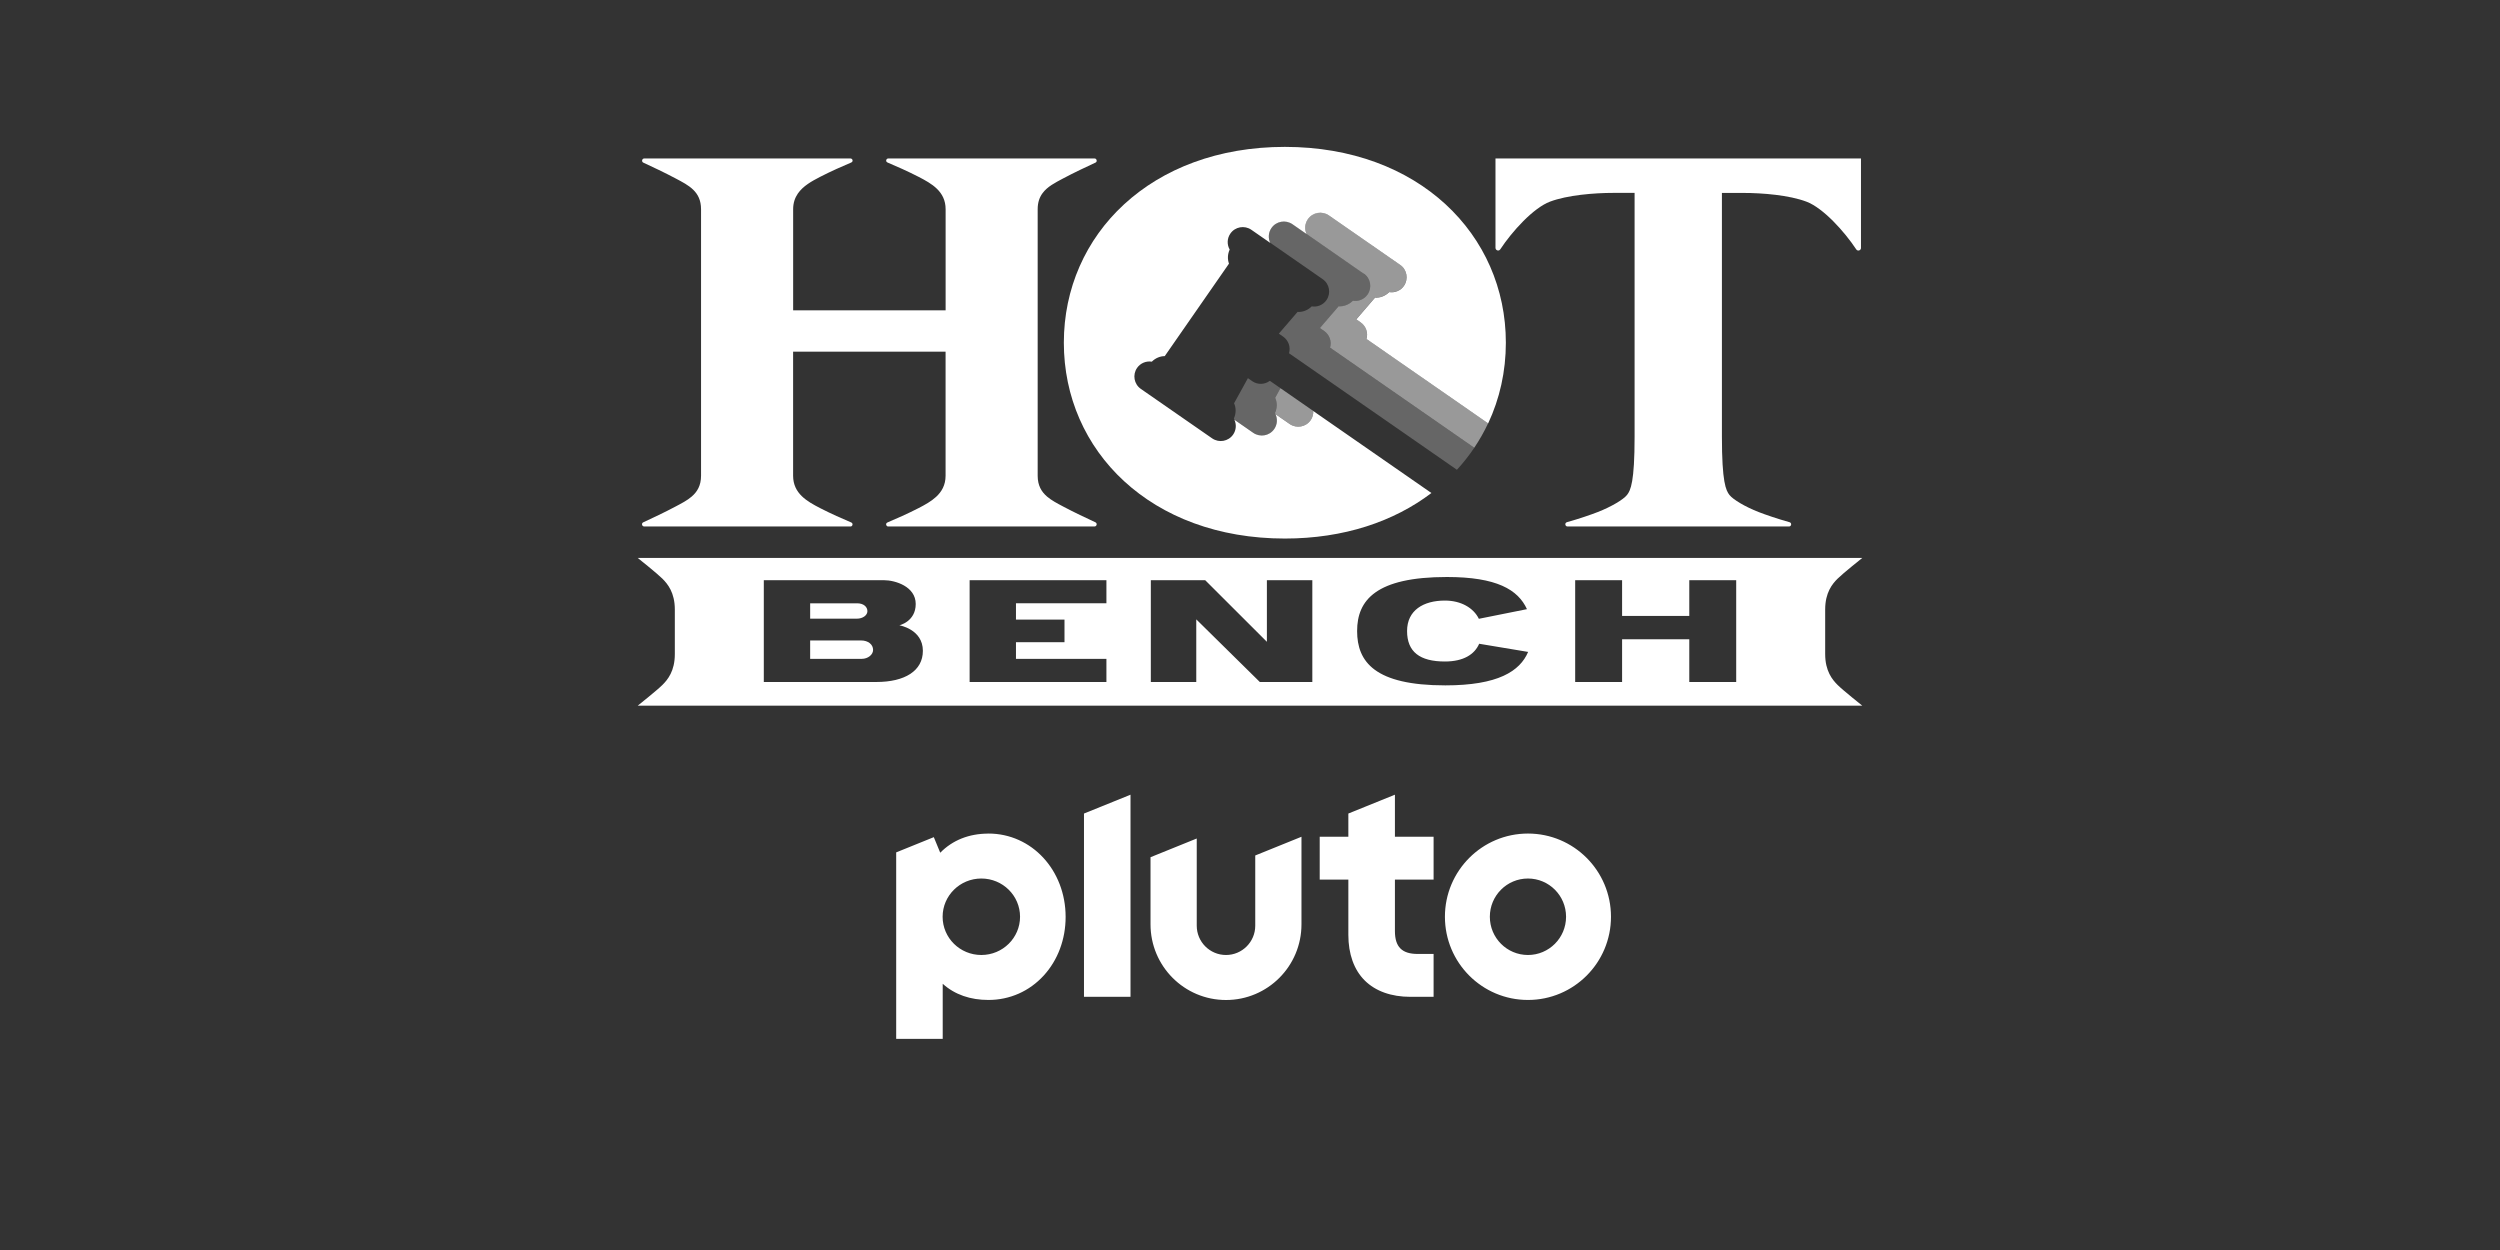 <?xml version="1.0" encoding="utf-8"?>
<svg xmlns="http://www.w3.org/2000/svg" id="_x30_07_-_White_-_Example_-_Delete_before_saving" viewBox="0 0 576 288">
  <rect x="0" y="0" width="576" height="288" fill="#333333" stroke="none"/>
  <defs>
    <style>
      .cls-1 {
        opacity: .25;
      }

      .cls-1, .cls-2, .cls-3 {
        fill: #fff;
      }

      .cls-2 {
        opacity: .5;
      }
    </style>
  </defs>
  <path class="cls-3" d="M352.04,192.05c-10.56,0-19.13,8.58-19.13,19.17s8.56,19.17,19.13,19.17,19.13-8.58,19.13-19.17-8.56-19.17-19.13-19.17ZM352.04,220.03c-4.85,0-8.78-3.94-8.78-8.81s3.93-8.81,8.78-8.81,8.78,3.94,8.78,8.81-3.93,8.81-8.78,8.81ZM321.38,183.1l-10.72,4.34v5.34h-6.6v9.88h6.6v12.74c0,4.41,1.3,8.04,3.77,10.5,2.47,2.46,6.11,3.77,10.54,3.77h5.33v-9.88h-3.66c-3.63,0-5.25-1.62-5.25-5.26v-11.87h8.91v-9.88h-8.91v-9.68ZM289.21,213.28c0,3.73-3.02,6.75-6.74,6.75s-6.74-3.02-6.74-6.75v-20.09l-10.65,4.31v15.47c0,9.63,7.78,17.43,17.39,17.43s17.39-7.8,17.39-17.43v-20.18l-10.65,4.31v16.18ZM249.75,229.67h10.72v-46.57l-10.72,4.34v42.23ZM227.74,192.06c-4.48,0-8.28,1.52-11.11,4.41l-1.48-3.59-8.67,3.51v42.96h10.72v-12.69c2.79,2.52,6.4,3.73,10.54,3.73,4.9,0,9.42-2,12.73-5.62,3.26-3.56,5.05-8.36,5.05-13.51,0-10.77-7.81-19.21-17.78-19.21ZM226.1,220.03c-4.93,0-8.92-3.94-8.92-8.81s4-8.81,8.92-8.81,8.92,3.94,8.92,8.81-4,8.81-8.92,8.81Z"/>
  <g>
    <g>
      <path class="cls-3" d="M420.52,150.7v-10.26c0-3.92,1.64-5.9,2.87-7.12,1.22-1.22,5.68-4.77,5.68-4.77H146.93s4.46,3.55,5.68,4.77c1.22,1.22,2.87,3.2,2.87,7.12v10.26c0,3.92-1.64,5.9-2.87,7.12-1.22,1.22-5.68,4.77-5.68,4.77h282.14s-4.46-3.55-5.68-4.77c-1.22-1.22-2.87-3.2-2.87-7.12ZM201.92,157.13h-25.94v-23.45h27.72c2.5,0,7.28,1.42,7.28,5.48s-3.77,4.91-3.77,4.91c0,0,5.42.89,5.42,5.88,0,4.61-4.15,7.18-10.71,7.18ZM254.92,139h-20.84v3.76h11.18v5.21h-11.18v3.83h20.84v5.33h-31.52v-23.45h31.52v5.33ZM302.36,157.13h-12.1l-14.64-14.43v14.43h-10.47v-23.45h12.53l14.21,14.19v-14.19h10.47v23.45ZM332.99,157.91c-16.2,0-20.31-5.39-20.31-12.52s4.36-12.45,20.69-12.45c11.46,0,16.38,2.91,18.44,7.41l-11.08,2.22c-1.23-2.52-4.12-4.2-7.82-4.2-4.95,0-8.72,2.23-8.72,7.02s2.92,7.02,8.72,7.02c4.27,0,6.83-1.63,7.89-4.09l11.28,1.88c-1.89,4.45-6.95,7.71-19.09,7.71ZM400.02,157.13h-10.81v-9.84h-15.48v9.84h-10.81v-23.45h10.81v8.23h15.48v-8.23h10.81v23.45Z"/>
      <path class="cls-3" d="M199.85,140.81c0-.97-.85-1.81-2.37-1.81h-10.82v3.54h10.78c1.31,0,2.41-.76,2.41-1.73Z"/>
      <path class="cls-3" d="M198.37,147.56h-11.71v4.24h11.88c1.44,0,2.62-.96,2.62-2.06,0-1.23-1.1-2.18-2.79-2.18Z"/>
    </g>
    <path class="cls-3" d="M344.56,36.51v20.62c0,.19.09.34.21.44.25.22.67.22.89-.12,2.72-4.13,7.62-9.55,11.48-11,3.97-1.49,10.08-2.01,14.62-2.01h4.85v56.18c0,10.45-.91,12.35-1.74,13.41-.83,1.06-3.64,2.73-6.74,3.94-1.62.63-4.25,1.54-7.11,2.34-.29.08-.4.34-.36.57.04.22.21.42.49.42h51.04c.25,0,.41-.16.47-.35.07-.25-.02-.54-.34-.63-2.86-.81-5.49-1.71-7.11-2.34-3.11-1.21-5.91-2.88-6.74-3.94-.83-1.06-1.74-2.95-1.74-13.41v-56.18h4.85c4.55,0,10.65.51,14.62,2.01,3.86,1.45,8.76,6.88,11.48,11,.18.27.49.32.74.21.2-.09.35-.27.35-.54v-20.62h-84.21Z"/>
    <path class="cls-3" d="M252.39,120.34c-2-.92-5.04-2.36-7.48-3.66-1.32-.7-2.63-1.38-3.67-2.27h0c-1.28-1.1-2.16-2.54-2.16-4.8v-61.41c0-1.58.43-2.76,1.13-3.7,1.11-1.51,2.9-2.41,4.7-3.37,2.43-1.3,5.48-2.74,7.48-3.66.38-.17.37-.65.09-.86h0s0,0,0,0c-.08-.06-.18-.1-.31-.1h-47.52c-.16,0-.29.07-.37.18-.18.23-.15.6.18.74,1.93.81,4.78,2.07,7.22,3.33,2.95,1.53,6.19,3.33,6.19,7.44v23.3h-35.13v-23.3c0-1.46.42-2.63,1.08-3.6,1.2-1.75,3.22-2.86,5.11-3.84,2.44-1.26,5.29-2.52,7.22-3.33.33-.14.36-.51.18-.74-.08-.1-.2-.18-.37-.18h-47.52c-.12,0-.23.04-.31.1-.27.21-.29.68.09.86,2,.92,5.04,2.36,7.48,3.66,2.93,1.56,5.82,2.96,5.82,7.07v61.41c0,2.26-.88,3.7-2.16,4.8-1.04.9-2.35,1.57-3.67,2.27-2.43,1.3-5.48,2.74-7.48,3.66-.24.11-.32.34-.28.54.04.22.21.42.5.42h47.52c.19,0,.32-.09.4-.22.14-.23.09-.57-.21-.7-1.93-.81-4.78-2.07-7.22-3.33-2.95-1.53-6.19-3.33-6.19-7.44v-28.59h35.13s0,0,0,0v28.59c0,2.17-.91,3.69-2.19,4.87-1.15,1.06-2.61,1.85-4,2.57-2.44,1.26-5.29,2.52-7.22,3.33-.31.13-.36.47-.21.7h0c.08.13.21.22.4.22h47.52c.28,0,.46-.2.5-.42.04-.21-.05-.43-.28-.54Z"/>
    <path class="cls-3" d="M302.58,94.69c.03.73-.15,1.48-.61,2.13-1.09,1.57-3.25,1.96-4.83.87l-3.27-2.27c.5,1.08.44,2.38-.29,3.43-1.09,1.57-3.25,1.96-4.83.87l-4.35-3.02c.5,1.08.44,2.38-.29,3.43-1.09,1.57-3.25,1.96-4.83.87l-16.43-11.4c-1.57-1.09-1.96-3.25-.87-4.83.79-1.13,2.13-1.65,3.4-1.44,0,0,0,0,0,0,.83-.84,1.95-1.28,2.98-1.28l3.09-4.45,8.62-12.41,3.09-4.45c-.36-.97-.34-2.17.16-3.24,0,0,0,0,0,0-.64-1.12-.63-2.56.16-3.69,1.09-1.57,3.25-1.96,4.83-.87l4.35,3.02c-.5-1.08-.44-2.38.29-3.43,1.09-1.57,3.25-1.96,4.83-.87l3.27,2.27c-.5-1.08-.44-2.38.29-3.43,1.09-1.57,3.25-1.96,4.83-.87l16.43,11.4c1.57,1.09,1.96,3.25.87,4.83-.79,1.13-2.13,1.65-3.4,1.44,0,0,0,0,0,0-.91.92-2.16,1.36-3.26,1.27l-4.31,5.01.99.69c1.26.88,1.76,2.44,1.35,3.83l28.03,19.45c2.66-5.67,4.08-11.96,4.08-18.59,0-24.92-20.1-45.12-50.92-45.12s-50.92,20.2-50.92,45.12,20.06,45.12,50.92,45.12c13.63,0,25.15-3.94,33.77-10.49l-27.22-18.89Z"/>
    <g>
      <path class="cls-2" d="M295.01,89.44l-1.21,2.21c.47,1,.5,2.33-.05,3.5,0,0,0,0,0,0,.05.09.09.18.13.27l3.27,2.27c1.57,1.09,3.74.7,4.83-.87.45-.65.64-1.4.61-2.13l-7.57-5.25Z"/>
      <path class="cls-2" d="M314.22,63.03c1.57,1.09,1.96,3.25.87,4.83-.79,1.13-2.13,1.65-3.4,1.44,0,0,0,0,0,0-.91.92-2.16,1.36-3.27,1.27l-4.31,5.01.99.69c1.26.88,1.76,2.44,1.35,3.83l33.22,23.06c1.21-1.8,2.28-3.68,3.19-5.63l-28.03-19.45c.41-1.4-.08-2.96-1.35-3.83l-.99-.69,4.31-5.01c1.11.09,2.35-.35,3.26-1.27,0,0,0,0,0,0,1.28.21,2.62-.31,3.4-1.44,1.09-1.57.7-3.74-.87-4.83l-16.43-11.4c-1.57-1.09-3.74-.7-4.83.87-.73,1.05-.79,2.35-.29,3.43l13.15,9.13Z"/>
    </g>
    <g>
      <path class="cls-1" d="M293.75,95.14c.54-1.18.52-2.5.05-3.5l1.21-2.21-2.44-1.69c-1.16.88-2.8.96-4.06.08l-.99-.69-3.19,5.79c.47,1,.5,2.33-.05,3.5,0,0,0,0,0,0,.05.09.09.18.13.27l4.35,3.02c1.57,1.09,3.74.7,4.83-.87.79-1.13.8-2.57.16-3.69,0,0,0,0,0,0Z"/>
      <path class="cls-1" d="M335.67,108.24c1.47-1.6,2.8-3.29,4-5.07l-33.22-23.06c.41-1.4-.08-2.96-1.35-3.83l-.99-.69,4.31-5.01c1.11.09,2.35-.35,3.27-1.27,0,0,0,0,0,0,1.28.21,2.62-.31,3.4-1.44,1.09-1.57.7-3.74-.87-4.83l-16.43-11.4c-1.57-1.09-3.74-.7-4.83.87-.73,1.05-.79,2.35-.29,3.43l12.08,8.38c1.57,1.09,1.96,3.25.87,4.83-.79,1.13-2.13,1.65-3.4,1.44,0,0,0,0,0,0-.91.92-2.16,1.36-3.26,1.27l-4.31,5.01.99.69c1.26.88,1.76,2.44,1.35,3.83l38.69,26.85Z"/>
    </g>
  </g>
</svg>